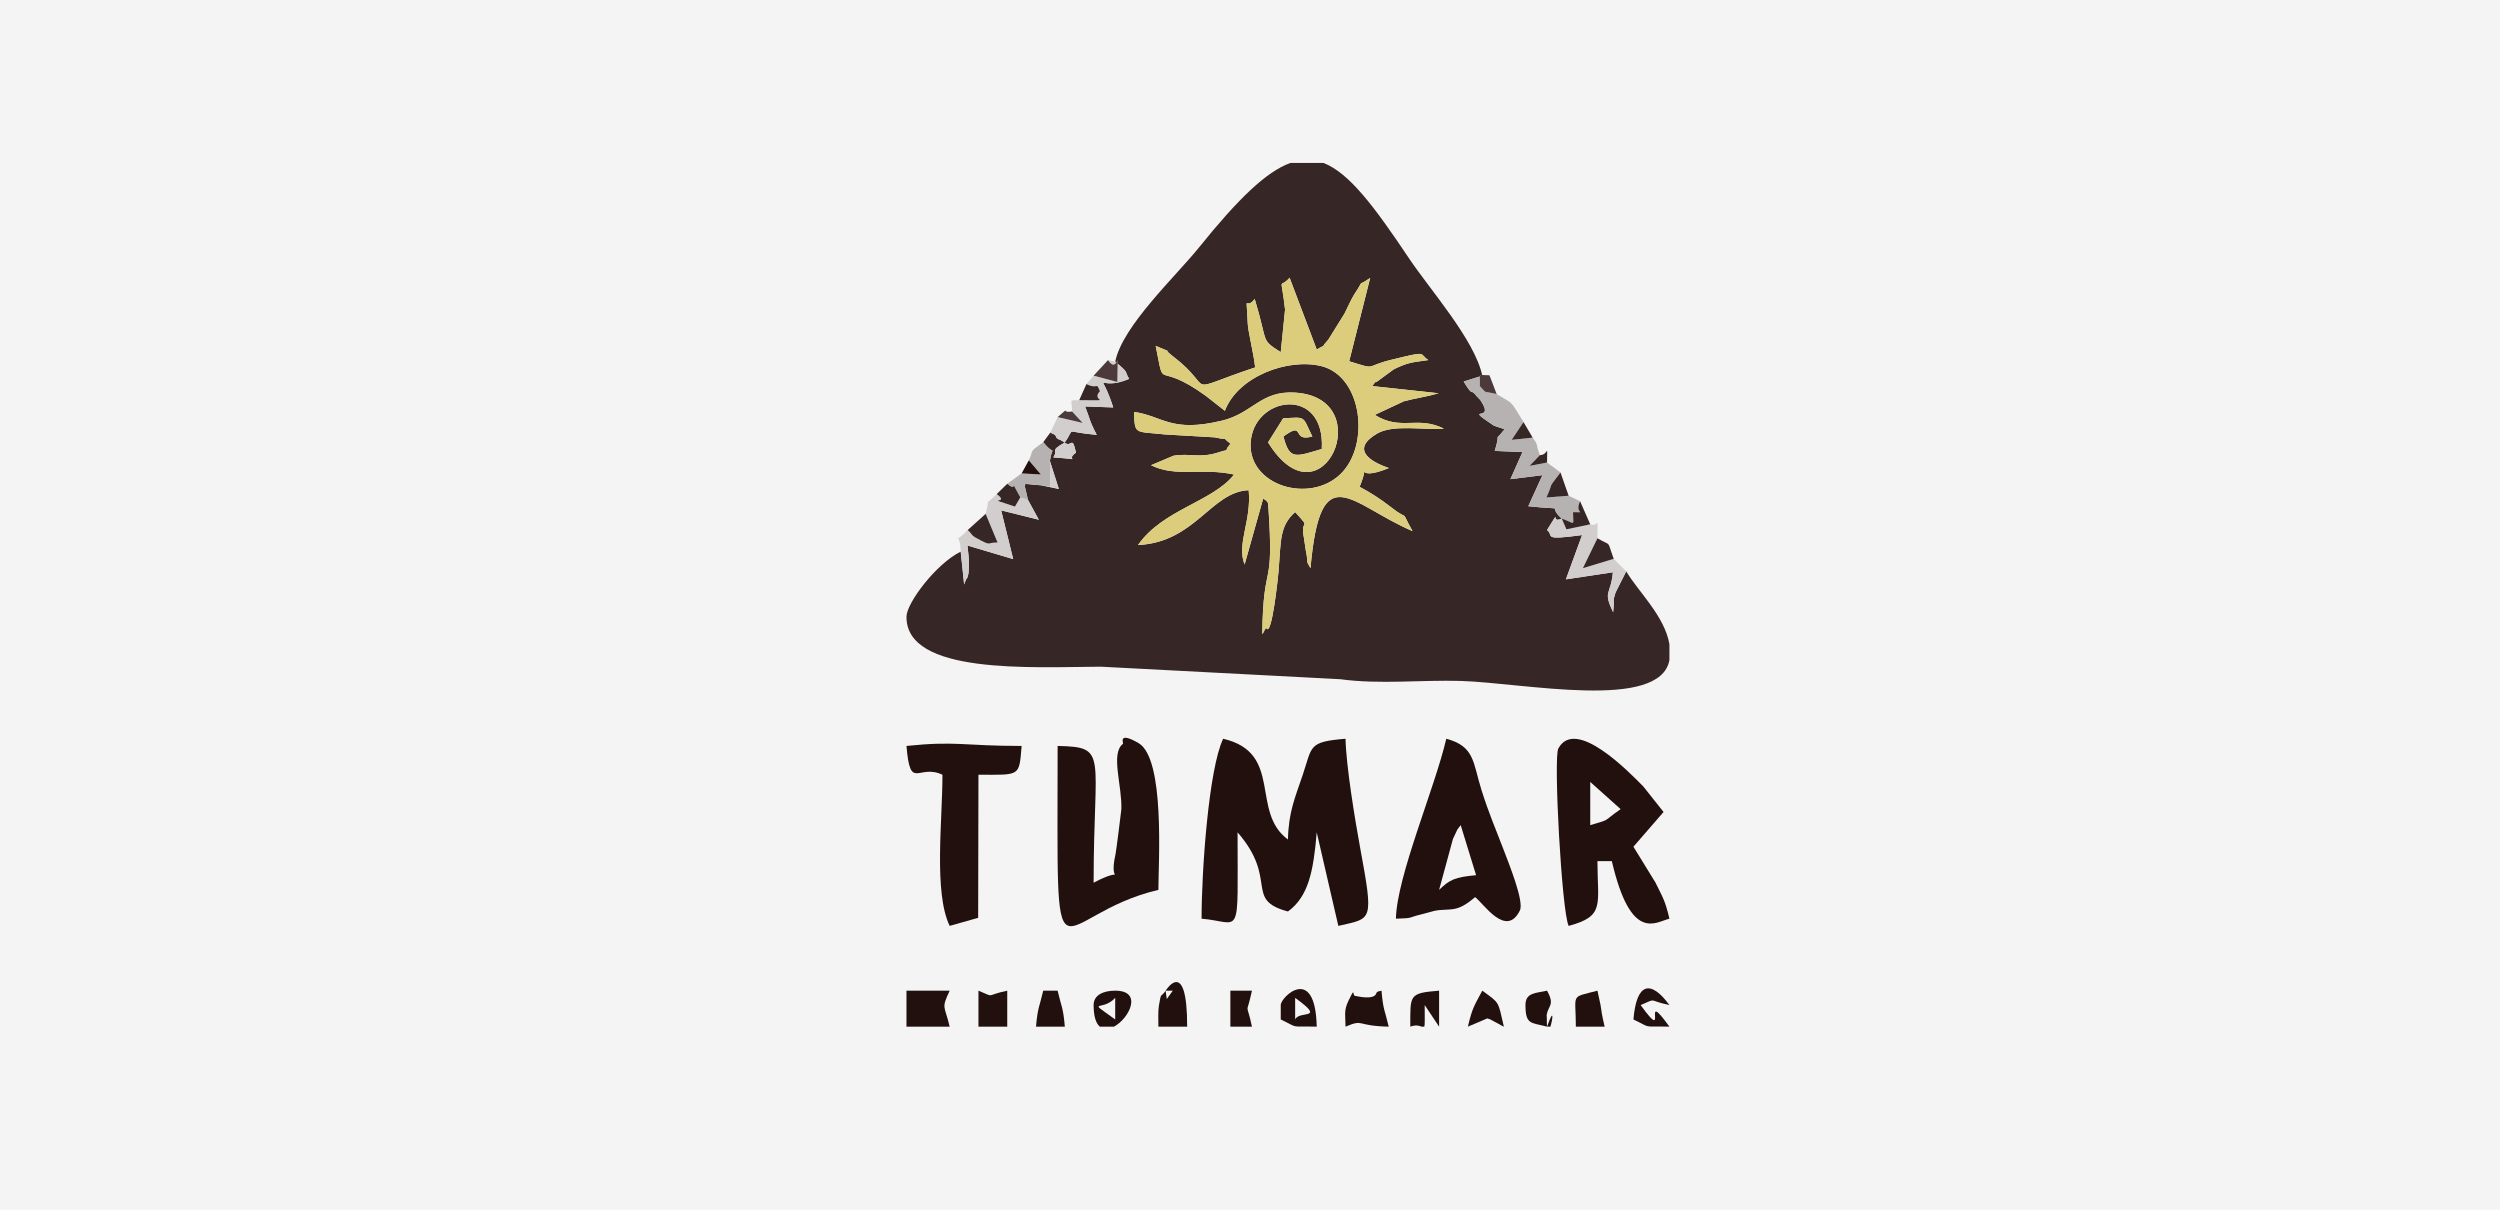 <?xml version="1.0" encoding="UTF-8"?>
<!DOCTYPE svg PUBLIC "-//W3C//DTD SVG 1.1//EN" "http://www.w3.org/Graphics/SVG/1.1/DTD/svg11.dtd">
<!-- Creator: CorelDRAW 2021.5 -->
<svg xmlns="http://www.w3.org/2000/svg" xml:space="preserve" width="310px" height="150px" version="1.1" style="shape-rendering:geometricPrecision; text-rendering:geometricPrecision; image-rendering:optimizeQuality; fill-rule:evenodd; clip-rule:evenodd"
viewBox="0 0 199.616 96.588"
 xmlns:xlink="http://www.w3.org/1999/xlink"
 xmlns:xodm="http://www.corel.com/coreldraw/odm/2003">
 <defs>
  <style type="text/css">
   <![CDATA[
    .fil3 {fill:#22100F}
    .fil1 {fill:#362726}
    .fil6 {fill:#4C3A3A}
    .fil4 {fill:#B6B2B1}
    .fil5 {fill:#D2CECE}
    .fil2 {fill:#DBCD7C}
    .fil0 {fill:#F4F4F4}
   ]]>
  </style>
 </defs>
 <g id="Слой_x0020_1">
  <rect class="fil0" width="199.616" height="96.588"/>
  <path class="fil1" d="M85.003 35.343c0.566,0.434 0.595,-0.66 0.912,0.801 -0.985,0.67 0.828,0.554 -1.817,0.378 0.442,-0.634 -0.342,-0.486 0.905,-1.179zm18.028 -22.332l2.642 0c2.039,0.788 4.024,3.422 6.814,7.591 1.714,2.561 5.27,6.543 5.868,9.395l-1.487 0.467c0.847,1.387 0.452,0.409 1.058,1.191 0.069,0.089 0.226,0.216 0.29,0.311 1.275,1.909 -1.572,0.259 1.074,2.025l0.845 0.283c-0.992,1.249 -0.228,-0.097 -0.786,1.731l2.216 0.091 -0.963 2.164 2.559 -0.322 -1.132 2.482c3.373,0.358 1.358,-0.192 2.667,0.985 -0.967,0.468 0.039,-1.02 -1.17,0.915 0.608,0.477 -0.499,0.847 2.797,0.404l-1.292 3.534 3.754 -0.565c-0.178,1.87 -0.821,1.441 0.017,3.195 0.148,-1.346 -0.093,-0.634 0.192,-1.575l0.855 -1.698c0.875,1.533 3.078,3.564 3.448,5.834l0 1.254c-0.747,4.092 -11.667,1.816 -16.648,1.667 -3.19,-0.095 -6.493,0.292 -9.631,-0.138l-19.115 -1c-5.571,0.033 -15.599,0.649 -15.524,-4.015 0.016,-1.052 2.312,-4.169 4.329,-5.173l0.274 2.62c0.045,-0.148 0.185,-0.501 0.196,-0.442 0.012,0.063 0.151,-0.352 0.16,-0.511 0.058,-0.969 0.027,-1.057 -0.093,-2.156l3.654 1.086 -0.96 -3.89 3.007 0.747 -0.873 -1.594c-0.315,-1.644 -0.64,-1.236 1.054,-1.157l1.416 0.293 -0.714 -2.237c0.236,-1.464 0.481,-0.233 -0.531,-1.497l0.575 -0.778c0.137,0.13 0.376,0.105 0.45,0.345 0.06,0.197 0.303,0.222 0.376,0.272 0.058,0.039 0.214,0.117 0.304,0.198 0.94,-1.279 -0.191,-0.851 2.569,-0.622 -0.609,-1.149 -0.541,-1.297 -0.933,-2.268l2.249 0.079c-1.082,-3.351 -1.391,-1.159 1.271,-2.28 -0.427,-0.692 0.078,-0.371 -1.114,-1.38 0.592,-2.869 4.79,-6.757 6.715,-9.146 3.102,-3.849 5.341,-6.02 7.271,-6.715zm-0.424 11.71c-0.339,-2.989 -0.496,-1.543 0.362,-2.547l2.167 5.734c1.021,-0.606 0.086,0.128 0.918,-0.778l1.303 -2.098c0.193,-0.383 0.559,-1.2 0.787,-1.542 0.955,-1.437 0.04,-0.445 1.26,-1.302l-1.677 6.658c2.328,0.713 1.132,0.424 3.378,-0.123 3.016,-0.734 2.132,-0.501 2.939,0.026 -1.166,0.187 -1.511,0.125 -2.75,0.736l-1.408 1.03c-0.054,-0.105 -0.217,0.202 -0.317,0.311l5.304 0.575c-0.965,0.282 -1.89,0.4 -2.789,0.644l-2.311 1.08c2.079,1.311 3.375,0.043 5.517,1.099 -1.572,0.14 -4.038,-0.371 -5.342,0.4 -2.1,1.242 -0.593,2.224 0.949,2.747 -2.987,1.227 -1.385,-0.839 -2.336,1.502 0.82,0.427 1.679,0.978 2.448,1.581 1.718,1.347 0.662,-0.047 1.777,1.953 -4.984,-2.132 -7.342,-6.086 -8.149,2.964 -0.438,-0.779 -0.115,-0.16 -0.379,-1.45 -0.039,-0.192 -0.112,-0.825 -0.152,-1.018 -0.32,-1.563 0.668,-0.518 -0.693,-2.014 -1.245,1.092 -1.132,2.271 -1.32,4.673 -0.032,0.406 -0.546,5.392 -0.985,4.592 -0.049,-0.089 -0.192,0.343 -0.323,0.487 0.087,-6.24 0.971,-3.149 0.478,-10.316 -0.016,-0.24 -0.079,-0.31 -0.403,-0.52l-1.483 5.272c-0.659,-1.653 0.558,-3.456 0.326,-5.936 -3.007,0.119 -4.242,4.148 -8.836,4.379 1.961,-2.835 5.956,-3.455 7.671,-5.629 -2.587,-0.57 -4.578,0.253 -6.634,-0.743l1.792 -0.759c1.262,-0.226 2.114,0.224 3.611,-0.274 1.238,-0.412 0.158,0.236 0.943,-0.691 -1.048,-0.776 0.318,-0.152 -1.278,-0.505l-3.907 -0.227c-2.515,-0.268 -2.445,0.052 -2.52,-1.804 2.324,0.332 2.929,1.681 7.015,0.702 2.476,-0.594 3.093,-2.409 5.831,-2.244 6.801,0.41 2.151,10.923 -2.141,3.976l1.202 -1.917c1.909,-0.124 1.522,-0.184 2.334,1.444 -1.727,0.493 -0.513,-1.303 -2.306,0 0.477,1.921 0.988,1.608 3.059,1 0.287,-5.138 -5.568,-4.222 -5.683,-0.403 -0.1,3.341 4.686,4.767 7.149,2.435 2.411,-2.282 1.799,-7.812 -1.481,-8.643 -2.66,-0.673 -6.679,0.805 -7.722,3.562l-1.177 -0.923c-0.114,-0.086 -0.241,-0.195 -0.357,-0.279 -4.11,-2.963 -3.208,-0.112 -3.991,-3.985 2.133,0.931 0.135,-0.115 1.355,0.817 3.637,2.777 0.488,2.939 6.585,0.907 -0.101,-1.041 -0.562,-2.876 -0.588,-3.477 -0.122,-2.819 -0.236,-0.939 0.555,-1.993 1.1,3.628 0.442,3.2 2.079,4.25l0.344 -3.396z"/>
  <path class="fil2" d="M102.263 28.117c-1.637,-1.05 -0.979,-0.622 -2.079,-4.25 -0.791,1.054 -0.677,-0.826 -0.555,1.993 0.026,0.601 0.487,2.436 0.588,3.477 -6.097,2.032 -2.948,1.87 -6.585,-0.907 -1.22,-0.932 0.778,0.114 -1.355,-0.817 0.783,3.873 -0.119,1.022 3.991,3.985 0.116,0.084 0.243,0.193 0.357,0.279l1.177 0.923c1.043,-2.757 5.062,-4.235 7.722,-3.562 3.28,0.831 3.892,6.361 1.481,8.643 -2.463,2.332 -7.249,0.906 -7.149,-2.435 0.115,-3.819 5.97,-4.735 5.683,0.403 -2.071,0.608 -2.582,0.921 -3.059,-1 1.793,-1.303 0.579,0.493 2.306,0 -0.812,-1.628 -0.425,-1.568 -2.334,-1.444l-1.202 1.917c4.292,6.947 8.942,-3.566 2.141,-3.976 -2.738,-0.165 -3.355,1.65 -5.831,2.244 -4.086,0.979 -4.691,-0.37 -7.015,-0.702 0.075,1.856 0.005,1.536 2.52,1.804l3.907 0.227c1.596,0.353 0.23,-0.271 1.278,0.505 -0.785,0.927 0.295,0.279 -0.943,0.691 -1.497,0.498 -2.349,0.048 -3.611,0.274l-1.792 0.759c2.056,0.996 4.047,0.173 6.634,0.743 -1.715,2.174 -5.71,2.794 -7.671,5.629 4.594,-0.231 5.829,-4.26 8.836,-4.379 0.232,2.48 -0.985,4.283 -0.326,5.936l1.483 -5.272c0.324,0.21 0.387,0.28 0.403,0.52 0.493,7.167 -0.391,4.076 -0.478,10.316 0.131,-0.144 0.274,-0.576 0.323,-0.487 0.439,0.8 0.953,-4.186 0.985,-4.592 0.188,-2.402 0.075,-3.581 1.32,-4.673 1.361,1.496 0.373,0.451 0.693,2.014 0.04,0.193 0.113,0.826 0.152,1.018 0.264,1.29 -0.059,0.671 0.379,1.45 0.807,-9.05 3.165,-5.096 8.149,-2.964 -1.115,-2 -0.059,-0.606 -1.777,-1.953 -0.769,-0.603 -1.628,-1.154 -2.448,-1.581 0.951,-2.341 -0.651,-0.275 2.336,-1.502 -1.542,-0.523 -3.049,-1.505 -0.949,-2.747 1.304,-0.771 3.77,-0.26 5.342,-0.4 -2.142,-1.056 -3.438,0.212 -5.517,-1.099l2.311 -1.08c0.899,-0.244 1.824,-0.362 2.789,-0.644l-5.304 -0.575c0.1,-0.109 0.263,-0.416 0.317,-0.311l1.408 -1.03c1.239,-0.611 1.584,-0.549 2.75,-0.736 -0.807,-0.527 0.077,-0.76 -2.939,-0.026 -2.246,0.547 -1.05,0.836 -3.378,0.123l1.677 -6.658c-1.22,0.857 -0.305,-0.135 -1.26,1.302 -0.228,0.342 -0.594,1.159 -0.787,1.542l-1.303 2.098c-0.832,0.906 0.103,0.172 -0.918,0.778l-2.167 -5.734c-0.858,1.004 -0.701,-0.442 -0.362,2.547l-0.344 3.396z"/>
  <path class="fil3" d="M95.941 73.354c3.222,0.268 2.874,1.886 2.874,-6.896 3.286,3.78 0.498,5.38 4.023,6.321 1.618,-1.185 2.034,-3.148 2.298,-6.321l1.725 7.471c2.721,-0.634 2.844,-0.248 1.727,-6.32 -0.392,-2.128 -1.104,-6.451 -1.153,-8.623 -2.997,0.25 -2.638,0.576 -3.421,2.901 -0.602,1.785 -1.127,2.937 -1.176,5.145 -3.026,-2.216 -0.343,-6.92 -5.173,-8.046 -1.149,2.395 -1.724,10.484 -1.724,14.368z"/>
  <path class="fil3" d="M87.321 70.48c0,-10.354 1.212,-10.828 -2.874,-10.919 0,20.828 -0.643,13.519 8.046,11.494 0,-2.169 0.549,-10.485 -1.586,-11.722 -1.681,-0.974 -1.19,0.023 -1.238,0.058 -1.024,0.753 -0.055,3.356 -0.135,5.244 -0.003,0.06 -0.402,3.294 -0.464,3.569 -0.629,2.799 1.086,0.776 -1.749,2.276z"/>
  <path class="fil3" d="M126.975 65.883l0 -3.448 2.427 2.171c-1.53,1.066 -0.711,0.769 -2.427,1.277zm-1.724 8.046c2.929,-0.783 2.299,-1.682 2.299,-5.173l1.149 0c1.528,6.559 3.506,4.852 4.598,4.598 -0.346,-1.483 -0.551,-1.73 -1.123,-2.9l-1.751 -2.847 2.406 -2.773 -1.617 -2.038c-1.149,-1.163 -5.411,-5.568 -6.787,-3.029 -0.394,0.727 0.269,13 0.826,14.162z"/>
  <path class="fil3" d="M114.907 71.055l1.104 -4.067c0.543,-1.155 0.208,-0.513 0.62,-1.105l1.229 3.996c-1.703,0.162 -2.116,0.357 -2.953,1.176zm-3.449 2.299c1.458,-0.032 0.988,-0.104 1.973,-0.33l1.109 -0.297c1.25,-0.245 1.708,0.234 3.24,-1.097 0.663,0.485 2.479,3.303 3.577,1.066 0.353,-0.721 -0.882,-3.744 -1.36,-5.005 -0.573,-1.511 -1.127,-2.766 -1.708,-4.617 -0.691,-2.202 -0.533,-3.48 -2.808,-4.088 -0.926,3.974 -3.947,10.968 -4.023,14.368z"/>
  <path class="fil3" d="M72.379 59.561c0.305,3.667 0.93,1.383 2.873,2.299 0,3.677 -0.706,9.399 0.575,12.069l2.276 -0.645 0.023 -11.424c3.354,0 3.241,0.184 3.448,-2.299 -4.625,0 -5.236,-0.414 -9.195,0z"/>
  <path class="fil4" d="M124.696 41.405c1.151,0.403 0.907,0.66 0.907,-0.512 1.175,0 0.059,0.163 0.561,-0.872l-0.913 -0.437 -1.776 0.136c0.677,-1.478 -0.04,-0.44 1.123,-1.997l-1.071 -0.793 -1.396 0.269 0.821 -0.859c-0.422,-1.11 -0.047,-0.67 -0.574,-1.398l-1.675 0.178 0.943 -1.42c-1.098,-1.759 -0.705,-1.379 -2.142,-2.232 -1.253,-0.308 -0.7,0.021 -1.345,-0.642 0.049,-1.1 -0.257,-0.863 0.77,-0.863l-0.574 0.034 -1.487 0.467c0.847,1.387 0.452,0.409 1.058,1.191 0.069,0.089 0.226,0.216 0.29,0.311 1.275,1.909 -1.572,0.259 1.074,2.025l0.845 0.283c-0.992,1.249 -0.228,-0.097 -0.786,1.731l2.216 0.091 -0.963 2.164 2.559 -0.322 -1.132 2.482c3.373,0.358 1.358,-0.192 2.667,0.985z"/>
  <path class="fil5" d="M129.849 45.615l-0.999 -0.996 -2.462 0.748 1.162 -2.391c0,-2.092 0.162,-0.817 -0.575,-1.111l-1.904 0.398 -0.375 -0.858c-0.967,0.468 0.039,-1.02 -1.17,0.915 0.608,0.477 -0.499,0.847 2.797,0.404l-1.292 3.534 3.754 -0.565c-0.178,1.87 -0.821,1.441 0.017,3.195 0.148,-1.346 -0.093,-0.634 0.192,-1.575l0.855 -1.698z"/>
  <path class="fil5" d="M78.7 41.031l0.952 2.286c-0.834,-0.011 -0.494,0.266 -1.297,-0.143 -0.95,-0.484 -0.579,-0.385 -1.088,-0.854 -1.259,1.311 -0.6,-0.066 -0.559,1.724l0.274 2.62c0.045,-0.148 0.185,-0.501 0.196,-0.442 0.012,0.063 0.151,-0.352 0.16,-0.511 0.058,-0.969 0.027,-1.057 -0.093,-2.156l3.654 1.086 -0.96 -3.89 3.007 0.747 -0.873 -1.594 -0.605 -0.192 -0.428 0.737c-2.733,-0.874 -0.272,-0.103 -1.453,-1.002 -1.115,1.119 -0.47,0.051 -0.887,1.584z"/>
  <path class="fil5" d="M87.321 29.995l-0.575 0.671c0.99,0.479 0.749,-0.235 1.08,0.567 -0.812,0.848 1.314,0.729 -1.655,0.718 -0.885,0.038 -0.574,-0.156 -0.574,0.903l0.852 0.916 -2.002 -0.468 -0.574 1.226c0.137,0.13 0.376,0.105 0.45,0.345 0.06,0.197 0.303,0.222 0.376,0.272 0.058,0.039 0.214,0.117 0.304,0.198 0.94,-1.279 -0.191,-0.851 2.569,-0.622 -0.609,-1.149 -0.541,-1.297 -0.933,-2.268l2.249 0.079c-1.082,-3.351 -1.391,-1.159 1.271,-2.28 -0.427,-0.692 0.078,-0.371 -1.114,-1.38l-0.575 -0.117c0.902,1.337 0.789,-1.721 0.745,1.744l-1.894 -0.504z"/>
  <path class="fil3" d="M72.379 81.974l3.448 0c-0.409,-1.752 -0.687,-1.389 0,-2.873l-3.448 0 0 2.873z"/>
  <path class="fil3" d="M107.435 81.974c1.533,-0.633 0.742,-0.06 3.449,0 -0.306,-1.31 -0.446,-1.321 -0.575,-2.873 -0.145,0.052 -0.361,0.031 -0.413,0.207 -0.173,0.578 -1.587,0.225 -1.587,0.225 -0.439,0.068 -0.022,-0.899 -0.625,0.342 -0.406,0.839 -0.249,1.142 -0.249,2.099z"/>
  <path class="fil3" d="M93.068 79.101l0.575 0 -0.479 0.67 -0.096 -0.67zm0 0c-0.385,0.606 -0.342,0.013 -0.533,1.191 -0.079,0.488 -0.042,1.178 -0.042,1.682l2.299 0c0,-5.656 -1.711,-2.88 -1.724,-2.873z"/>
  <path class="fil4" d="M82.148 36.754l0.961 1.132 -1.535 -0.089 -1.149 0.831c0.968,0.819 0.037,-0.742 1.043,1.084l0.605 0.192c-0.315,-1.644 -0.64,-1.236 1.054,-1.157l0.749 0.122 -0.047 -2.066c0.236,-1.464 0.481,-0.233 -0.531,-1.497 -1.191,0.863 -0.723,0.521 -1.15,1.448z"/>
  <path class="fil3" d="M78.126 81.974l2.299 0 0 -2.873c-1.836,0.389 -0.896,0.58 -2.299,0l0 2.873z"/>
  <path class="fil3" d="M89.045 79.676l0 1.724c-2.367,-1.709 -1.055,-0.57 0,-1.724zm-0.095 2.298l-1.132 0c-0.297,-0.251 -0.497,-0.785 -0.497,-1.724 0,-0.805 0.783,-1.149 1.724,-1.149 2.232,0 1.124,2.216 -0.095,2.873z"/>
  <path class="fil3" d="M103.413 81.4l0 -1.724c2.528,1.826 0.313,0.972 0,1.724zm-1.15 -1.15l0 1.15c1.526,0.732 0.615,0.524 2.873,0.574 -0.111,-5.014 -2.873,-2.379 -2.873,-1.724z"/>
  <path class="fil3" d="M125.826 81.974l2.299 0c-0.258,-1.106 -0.208,-1 -0.331,-1.748l-0.244 -1.125c-2.213,0.591 -1.724,0.153 -1.724,2.873z"/>
  <path class="fil3" d="M82.723 81.974l2.299 0c-0.129,-1.551 -0.27,-1.563 -0.575,-2.873l-1.149 0c-0.305,1.31 -0.443,1.322 -0.575,2.873z"/>
  <path class="fil3" d="M112.608 81.974c0.458,-0.17 0.735,-0.069 0.903,0l0.213 0c0.055,-0.132 0.033,-0.564 0.033,-1.724l1.15 1.724 0 -2.873c-2.43,0.202 -2.299,0.324 -2.299,2.873z"/>
  <path class="fil3" d="M133.297 81.974c-2.376,-3.29 0.077,1.566 -2.299,-1.724 1.404,-0.579 0.464,-0.388 2.299,0 -1.489,-2.031 -2.627,-1.814 -2.874,1.15 1.526,0.732 0.615,0.524 2.874,0.574z"/>
  <path class="fil3" d="M98.24 81.974l1.724 0c-0.473,-2.233 -0.473,-0.639 0,-2.873l-1.724 0 0 2.873z"/>
  <path class="fil3" d="M117.205 81.974l1.549 -0.658c0.053,0.006 0.198,0.07 0.251,0.086l0.667 0.359c0.077,0.037 0.263,0.161 0.407,0.213 -0.487,-2.091 -0.317,-1.842 -1.724,-2.873 -0.627,1.185 -0.798,1.362 -1.15,2.873z"/>
  <path class="fil3" d="M121.803 80.25c0,1.59 0.443,1.383 1.724,1.724l-0.003 0c-0.011,-0.134 -0.017,-0.317 -0.014,-0.564l-0.013 -0.379c0.131,-0.77 0.672,-0.765 0.03,-1.93 -0.862,0.206 -1.724,0.126 -1.724,1.149zm1.724 1.724c0.581,-1.642 0.458,-0.578 0.267,0l-0.267 0z"/>
  <path class="fil1" d="M128.85 44.619c-0.591,-1.605 -0.114,-0.931 -1.3,-1.643l-1.162 2.391 2.462 -0.748z"/>
  <path class="fil1" d="M77.267 42.32c0.509,0.469 0.138,0.37 1.088,0.854 0.803,0.409 0.463,0.132 1.297,0.143l-0.952 -2.286 -1.433 1.289z"/>
  <path class="fil1" d="M81.468 39.712c-1.006,-1.826 -0.075,-0.265 -1.043,-1.084l-0.838 0.819c1.181,0.899 -1.28,0.128 1.453,1.002l0.428 -0.737z"/>
  <path class="fil1" d="M124.696 41.405l0.375 0.858 1.904 -0.398 -0.811 -1.844c-0.502,1.035 0.614,0.872 -0.561,0.872 0,1.172 0.244,0.915 -0.907,0.512z"/>
  <path class="fil6" d="M87.321 29.995l1.894 0.504c0.044,-3.465 0.157,-0.407 -0.745,-1.744l-1.149 1.24z"/>
  <path class="fil1" d="M125.251 39.584l-0.653 -1.861c-1.163,1.557 -0.446,0.519 -1.123,1.997l1.776 -0.136z"/>
  <path class="fil5" d="M85.003 35.343c-1.247,0.693 -0.463,0.545 -0.905,1.179 2.645,0.176 0.832,0.292 1.817,-0.378 -0.317,-1.461 -0.346,-0.367 -0.912,-0.801z"/>
  <path class="fil1" d="M86.171 31.951c2.969,0.011 0.843,0.13 1.655,-0.718 -0.331,-0.802 -0.09,-0.088 -1.08,-0.567l-0.575 1.285z"/>
  <path class="fil6" d="M119.504 31.468l-0.575 -1.505c-1.027,0 -0.721,-0.237 -0.77,0.863 0.645,0.663 0.092,0.334 1.345,0.642z"/>
  <polygon class="fil1" points="122.378,34.942 121.646,33.7 120.703,35.12 "/>
  <path class="fil6" d="M84.447 33.302l2.002 0.468 -0.852 -0.916c-0.961,0.164 -0.039,-0.483 -1.15,0.448z"/>
  <polygon class="fil3" points="81.574,37.797 83.109,37.886 82.148,36.754 "/>
  <path class="fil1" d="M123.527 36.93c0,-1.672 0.147,-0.581 -0.575,-0.59l-0.821 0.859 1.396 -0.269z"/>
  <polygon class="fil5" points="83.127,38.747 84.543,39.04 83.829,36.803 83.876,38.869 "/>
 </g>
</svg>
